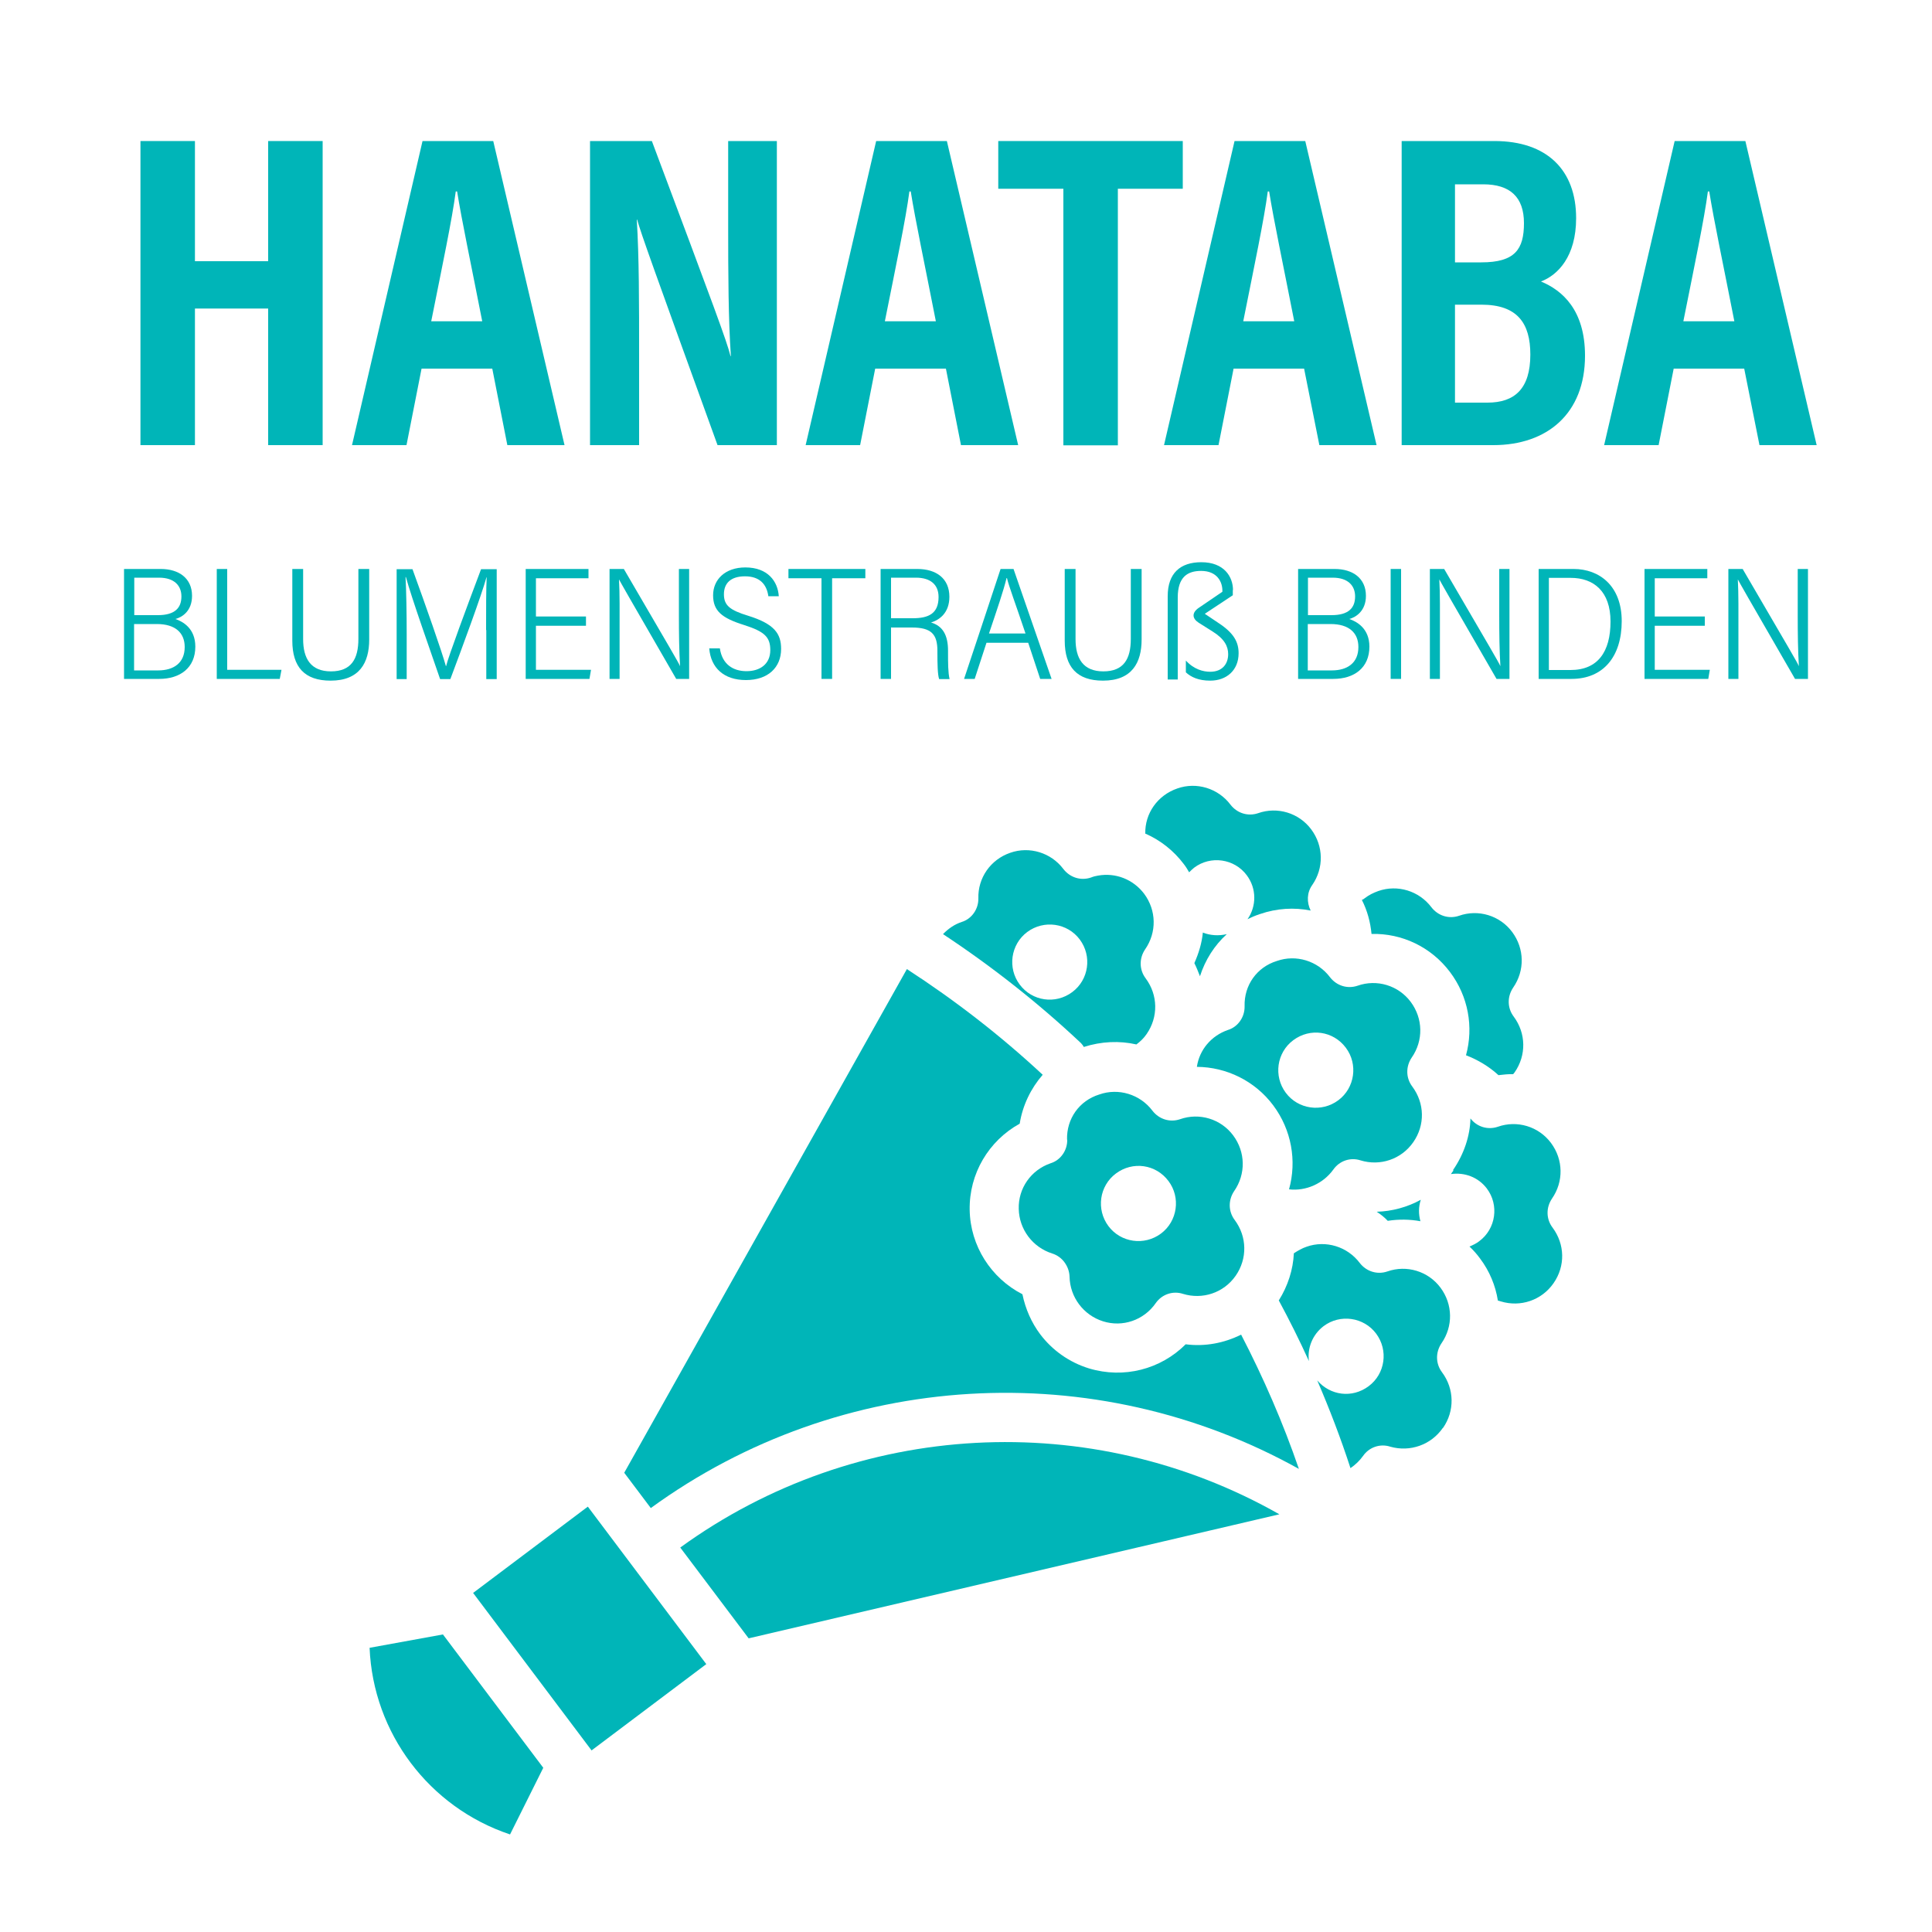 <?xml version="1.0" encoding="UTF-8"?><svg xmlns="http://www.w3.org/2000/svg" viewBox="0 0 100 100"><rect x="0" y="0" width="100" height="100" fill="#333333" stroke="none"/><defs><style>.cls-1{fill:#fff;}.cls-2{fill:#00b5b8;}</style></defs><g id="Ebene_3"><g><path class="cls-2" d="m6.53,32.12v3.39h-.69v-7.21h2.41c1.24,0,2.11.62,2.11,1.82,0,1.06-.66,1.52-1.21,1.68.77.23,1.11.83,1.11,1.84v.11c0,.68,0,1.31.1,1.74h-.69c-.1-.28-.12-1.02-.12-1.72v-.13c0-1.09-.39-1.54-1.67-1.54h-1.36Zm0-.58h1.41c1.03,0,1.7-.3,1.7-1.39,0-.81-.53-1.26-1.49-1.26h-1.63v2.65Z"/><path class="cls-2" d="m15.9,32.02h-3.28v2.89h3.6l-.1.6h-4.18v-7.21h4.11v.6h-3.44v2.51h3.28v.61Z"/><path class="cls-2" d="m18.12,28.3v7.21h-.68v-7.21h.68Z"/><path class="cls-2" d="m20.01,35.51v-7.21h.93c3.14,5.38,3.55,6.06,3.69,6.37h.01c-.06-1-.07-2.15-.07-3.32v-3.05h.67v7.21h-.84c-3.36-5.8-3.58-6.21-3.75-6.52h-.01c.05.94.04,2.13.04,3.43v3.09h-.66Z"/><path class="cls-2" d="m27.81,28.3v7.21h-.68v-7.21h.68Z"/><path class="cls-2" d="m34.82,35.51h-.55c-.03-.2-.06-.49-.07-1.11-.38.86-1.08,1.22-2.16,1.22-1.88,0-2.77-1.63-2.77-3.67s1.05-3.74,3.03-3.74c1.46,0,2.31.77,2.54,2.06h-.68c-.25-.9-.8-1.45-1.88-1.45-1.57,0-2.29,1.36-2.29,3.14,0,1.61.65,3.07,2.14,3.07,1.71,0,2.01-1.18,2.01-2.66v-.05h-2v-.62h2.67v3.83Z"/><path class="cls-2" d="m37.14,28.3v4.59c0,1.26.49,2.11,1.82,2.11s1.79-.81,1.79-2.12v-4.58h.71v4.62c0,1.52-.63,2.69-2.52,2.69-1.71,0-2.5-.9-2.5-2.62v-4.69h.7Z"/><path class="cls-2" d="m43.29,35.51v-7.21h.93c3.14,5.38,3.55,6.06,3.69,6.37h.01c-.06-1-.07-2.15-.07-3.32v-3.05h.67v7.21h-.84c-3.36-5.8-3.58-6.21-3.75-6.52h-.01c.05.94.04,2.13.04,3.43v3.09h-.66Z"/><path class="cls-2" d="m55.52,35.51h-.55c-.03-.2-.06-.49-.07-1.11-.38.86-1.08,1.22-2.16,1.22-1.88,0-2.77-1.63-2.77-3.67s1.05-3.74,3.03-3.74c1.46,0,2.31.77,2.54,2.06h-.68c-.25-.9-.8-1.45-1.88-1.45-1.57,0-2.29,1.36-2.29,3.14,0,1.61.65,3.07,2.14,3.07,1.71,0,2.01-1.18,2.01-2.66v-.05h-2v-.62h2.67v3.83Z"/><path class="cls-2" d="m57.48,33.51c.16,1.04.86,1.5,1.75,1.5s1.55-.47,1.55-1.38c0-.85-.37-1.21-1.71-1.64-1.45-.46-2.03-.92-2.03-1.95s.79-1.82,2.12-1.82c1.49,0,2.12.92,2.2,1.89h-.69c-.12-.81-.6-1.3-1.54-1.3s-1.37.45-1.37,1.17.38,1.04,1.58,1.4c1.75.54,2.16,1.2,2.16,2.18,0,1.21-.85,2.04-2.3,2.04s-2.3-.81-2.41-2.08h.69Z"/><path class="cls-2" d="m68.74,32.3c0-1.37.01-2.71.04-3.46h-.02c-.35,1.22-1.59,4.59-2.37,6.67h-.67c-.59-1.73-1.87-5.33-2.24-6.68h-.03c.05.83.08,2.46.08,3.69v2.98h-.66v-7.21h1.03c.83,2.29,1.92,5.39,2.19,6.35h.02c.14-.6,1.42-4.04,2.29-6.35h1.02v7.21h-.68v-3.21Z"/><path class="cls-2" d="m72,28.3v7.21h-.68v-7.21h.68Z"/><path class="cls-2" d="m75.18,28.91h-2.17v-.61h5.03v.61h-2.17v6.59h-.69v-6.59Z"/><path class="cls-2" d="m80.85,28.91h-2.17v-.61h5.03v.61h-2.17v6.59h-.69v-6.59Z"/><path class="cls-2" d="m88.67,32.02h-3.28v2.89h3.6l-.1.6h-4.18v-7.21h4.12v.6h-3.44v2.51h3.28v.61Z"/><path class="cls-2" d="m90.22,28.3h.68v6.61h3.56l-.11.6h-4.13v-7.21Z"/></g><g><path class="cls-2" d="m84.25,61.6c-1.52-5.38-4.9-5.98-6.52-5.93-.29-1.63-1.36-5.11-5.29-6.34-3.63-1.13-5.99.27-7.08,1.22-1.88-2.13-5.69-4.78-9.93-2.95-3.36,1.45-4.73,3.97-5.28,5.88-1.04-1.24-2.92-2.52-6.25-2.52-3.84,0-6.05,2.92-6.84,4.21-1.94-.46-7.81-1.48-10.39,2.36-3.25,4.83-1.21,9.08-.07,10.8-1.87,1.12-5.82,4.32-3.46,10.35,2.26,5.76,7.3,6.46,9.61,6.46.12,0,.23,0,.34,0,.07.53.18,1.04.36,1.53.79,2.23,3.44,5.98,12.28,5.98h0c3.9,0,8.6-.74,13.94-2.2,8.95-2.45,16.46-7.22,19.12-12.16,1.1-2.05,1.42-4.09.94-6.08,1.63-1.09,6.2-4.74,4.54-10.6Zm-6.89,15.92c-2.47,4.57-9.58,9.04-18.13,11.38-5.21,1.43-9.76,2.15-13.52,2.15-5.82,0-9.64-1.74-10.76-4.91-.21-.59-.32-1.22-.33-1.87v-.03s0-.06-.01-.08c0-.04-.02-.07-.03-.11l-.66-3.77c3.46,2.78,10.87,3.7,23.97.05,8.24-2.3,16.4-7.44,19.21-12.56l.89,4.25v.05s.02.01.02.02h0c.57,1.76.35,3.59-.65,5.45Zm1.96-6.99l-1.22-5.81c.19-1.95-.61-3.81-2.7-5.41-8.5-6.49-25.7-.15-36.01,4.91-4.78,2.35-8.08,7.14-7.91,11.25h-.04s.07.43.07.43c.03.34.09.68.18,1.01l1.18,6.64c-1.83.06-6.26-.36-8.25-5.46-2.43-6.22,3.23-8.65,3.47-8.74.24-.1.42-.31.48-.57.06-.26-.01-.52-.19-.72-.04-.04-3.91-4.41-.39-9.64,2.21-3.28,8.15-1.85,9.1-1.59.37.3,1.71,1.45,1.87,2.87.05.41.39.71.8.71.03,0,.06,0,.09,0,.44-.05.76-.45.71-.89-.19-1.66-1.35-2.95-2.07-3.61.67-1.06,2.46-3.35,5.41-3.35,5.09,0,5.86,3.4,5.89,3.54.08.41.46.69.88.64.42-.05.73-.41.71-.83,0-.19-.12-4.77,4.69-6.84,4.17-1.79,7.51,1.83,8.37,2.88-.12.67-.29,2.05.09,3.32.11.35.42.57.77.57.08,0,.16-.01.23-.04.42-.13.66-.58.53-1-.31-1.03-.12-2.25-.03-2.68.45-.5,2.4-2.36,5.92-1.26,3.99,1.24,4.26,5.54,4.27,5.72.01.24.13.47.33.61.2.14.45.19.68.13.16-.04,3.86-.97,5.46,4.71,1.25,4.42-1.77,7.31-3.39,8.49Z"/><path class="cls-2" d="m34,52.77c1.97,0,3.56-1.6,3.56-3.56s-1.6-3.56-3.56-3.56-3.56,1.6-3.56,3.56,1.6,3.56,3.56,3.56Zm0-5.52c1.08,0,1.96.88,1.96,1.96s-.88,1.96-1.96,1.96-1.96-.88-1.96-1.96.88-1.96,1.96-1.96Z"/><path class="cls-2" d="m27.56,87.23c-1.97,0-3.56,1.6-3.56,3.56s1.6,3.56,3.56,3.56,3.56-1.6,3.56-3.56-1.6-3.56-3.56-3.56Zm0,5.52c-1.08,0-1.96-.88-1.96-1.96s.88-1.96,1.96-1.96,1.96.88,1.96,1.96-.88,1.96-1.96,1.96Z"/><path class="cls-2" d="m18.85,65.9c-1.91,0-3.46,1.55-3.46,3.46s1.55,3.46,3.46,3.46,3.46-1.55,3.46-3.46-1.55-3.46-3.46-3.46Zm0,5.31c-1.02,0-1.85-.83-1.85-1.85s.83-1.85,1.85-1.85,1.85.83,1.85,1.85-.83,1.85-1.85,1.85Z"/></g><g><path class="cls-2" d="m13.86,15.23h-5.17v4.67h5.8l-.35,2.48H5.85V6.29h8.25v2.52h-5.41v3.92h5.17v2.5Z"/><path class="cls-2" d="m16.24,6.29h2.89v13.64h5.51l-.28,2.46h-8.11V6.29Z"/><path class="cls-2" d="m26.06,6.29h2.89v13.64h5.51l-.28,2.46h-8.11V6.29Z"/><path class="cls-2" d="m43.9,15.23h-5.17v4.67h5.8l-.35,2.48h-8.29V6.29h8.25v2.52h-5.41v3.92h5.17v2.5Z"/><path class="cls-2" d="m46.28,22.39V6.29h3.27c3.33,8.89,3.97,10.59,4.16,11.38h.02c-.14-1.93-.14-4.3-.14-6.94v-4.44h2.58v16.1h-3.14c-3.44-9.48-4.05-11.19-4.25-11.93h-.02c.12,1.98.12,4.35.12,7.24v4.69h-2.59Z"/><path class="cls-2" d="m61.84,6.29v16.1h-2.89V6.29h2.89Z"/></g></g><g id="Ebene_2"><rect class="cls-1" width="100" height="100"/><g><path class="cls-2" d="m6.41,29.45h1.91c.94,0,1.62.48,1.62,1.39,0,.77-.49,1.1-.86,1.2.38.13,1.03.48,1.03,1.43,0,1.09-.78,1.67-1.87,1.67h-1.82v-5.69Zm1.76,2.39c.89,0,1.22-.38,1.22-.97,0-.54-.35-.97-1.16-.97h-1.28v1.94h1.22Zm-1.22,2.86h1.24c.79,0,1.37-.38,1.37-1.21,0-.73-.48-1.19-1.44-1.19h-1.18v2.4Z"/><path class="cls-2" d="m11.22,29.45h.54v5.22h2.81l-.09.47h-3.26v-5.69Z"/><path class="cls-2" d="m15.69,29.45v3.63c0,1,.39,1.67,1.44,1.67s1.42-.64,1.42-1.68v-3.62h.56v3.65c0,1.2-.5,2.13-2,2.13-1.35,0-1.98-.71-1.98-2.07v-3.71h.55Z"/><path class="cls-2" d="m25.16,32.61c0-1.08,0-2.15.03-2.73h-.01c-.27.97-1.25,3.62-1.87,5.27h-.53c-.47-1.37-1.48-4.21-1.77-5.28h-.02c.04.66.06,1.94.06,2.92v2.36h-.52v-5.69h.82c.66,1.81,1.52,4.26,1.73,5.02h.01c.11-.48,1.12-3.19,1.81-5.02h.81v5.69h-.54v-2.54Z"/><path class="cls-2" d="m30.33,32.39h-2.59v2.28h2.85l-.08.47h-3.3v-5.69h3.25v.48h-2.72v1.98h2.59v.48Z"/><path class="cls-2" d="m31.55,35.14v-5.69h.74c2.48,4.25,2.8,4.79,2.91,5.03h0c-.05-.79-.06-1.7-.06-2.62v-2.41h.53v5.69h-.67c-2.65-4.58-2.83-4.91-2.96-5.15h0c.04.74.03,1.69.03,2.71v2.44h-.52Z"/><path class="cls-2" d="m37.26,33.56c.12.82.68,1.18,1.38,1.18s1.23-.37,1.23-1.09c0-.67-.29-.96-1.36-1.3-1.15-.36-1.6-.73-1.6-1.54s.62-1.44,1.67-1.44c1.17,0,1.68.73,1.73,1.49h-.54c-.09-.64-.47-1.03-1.21-1.03s-1.09.36-1.09.93.3.82,1.25,1.11c1.39.43,1.71.95,1.71,1.72,0,.95-.67,1.61-1.82,1.61s-1.82-.64-1.9-1.64h.54Z"/><path class="cls-2" d="m42.52,29.93h-1.71v-.48h3.98v.48h-1.72v5.21h-.55v-5.21Z"/><path class="cls-2" d="m46.12,32.46v2.68h-.54v-5.69h1.9c.98,0,1.66.49,1.66,1.44,0,.84-.52,1.2-.95,1.33.61.18.88.66.88,1.46v.09c0,.54,0,1.04.08,1.38h-.54c-.08-.22-.09-.8-.09-1.36v-.1c0-.86-.31-1.21-1.32-1.21h-1.07Zm0-.46h1.12c.81,0,1.34-.23,1.34-1.1,0-.64-.42-1-1.17-1h-1.29v2.09Z"/><path class="cls-2" d="m51.06,33.27l-.61,1.87h-.55c.52-1.54,1.31-3.95,1.89-5.69h.67l1.97,5.69h-.59l-.62-1.87h-2.17Zm2.02-.48c-.53-1.58-.86-2.44-.96-2.87h-.02c-.17.69-.47,1.56-.91,2.87h1.88Z"/><path class="cls-2" d="m55.67,29.45v3.63c0,1,.39,1.67,1.44,1.67s1.42-.64,1.42-1.68v-3.62h.56v3.65c0,1.2-.5,2.13-2,2.13-1.35,0-1.98-.71-1.98-2.07v-3.71h.55Z"/><path class="cls-2" d="m63.81,30.53v.28l-1.45.96h0s.73.49.73.49c.77.51,1.02.97,1.02,1.55,0,.88-.62,1.42-1.47,1.42-.6,0-.99-.18-1.26-.43v-.61c.42.46.9.58,1.26.58.64,0,.93-.42.93-.91,0-.4-.19-.79-.8-1.17l-.73-.46c-.34-.22-.36-.52.01-.77l1.22-.83c.02-.52-.28-1.08-1.1-1.08-.7,0-1.21.31-1.21,1.38v4.24h-.52v-4.31c0-1.19.65-1.76,1.74-1.76,1.17,0,1.64.74,1.64,1.45Z"/><path class="cls-2" d="m67.17,29.45h1.91c.94,0,1.62.48,1.62,1.39,0,.77-.5,1.1-.86,1.2.38.13,1.04.48,1.04,1.43,0,1.09-.78,1.67-1.87,1.67h-1.82v-5.69Zm1.75,2.39c.89,0,1.22-.38,1.22-.97,0-.54-.35-.97-1.16-.97h-1.28v1.94h1.22Zm-1.22,2.86h1.24c.79,0,1.37-.38,1.37-1.21,0-.73-.48-1.19-1.44-1.19h-1.18v2.4Z"/><path class="cls-2" d="m72.52,29.45v5.69h-.54v-5.69h.54Z"/><path class="cls-2" d="m74.01,35.14v-5.69h.74c2.48,4.25,2.8,4.79,2.91,5.03h0c-.05-.79-.06-1.7-.06-2.62v-2.41h.53v5.69h-.67c-2.65-4.58-2.83-4.91-2.96-5.15h0c.04.74.03,1.69.03,2.71v2.44h-.52Z"/><path class="cls-2" d="m79.63,29.45h1.82c1.33,0,2.49.87,2.49,2.7s-.95,2.99-2.6,2.99h-1.7v-5.69Zm.54,5.23h1.12c1.41,0,2.07-.94,2.07-2.51s-.88-2.26-2.06-2.26h-1.13v4.77Z"/><path class="cls-2" d="m88.24,32.39h-2.59v2.28h2.85l-.08.47h-3.3v-5.69h3.25v.48h-2.72v1.98h2.59v.48Z"/><path class="cls-2" d="m89.46,35.14v-5.69h.74c2.48,4.25,2.8,4.79,2.91,5.03h0c-.05-.79-.06-1.7-.06-2.62v-2.41h.53v5.69h-.67c-2.65-4.58-2.83-4.91-2.96-5.15h0c.04.74.03,1.69.03,2.71v2.44h-.52Z"/></g><g><path class="cls-2" d="m7.27,7.3h2.82v6.22h3.79v-6.22h2.82v15.74h-2.82v-7.07h-3.79v7.07h-2.82V7.3Z"/><path class="cls-2" d="m21.82,19.08l-.78,3.96h-2.82l3.65-15.74h3.66l3.69,15.74h-2.96l-.78-3.96h-3.64Zm3.14-2.45c-.59-3.01-1.06-5.22-1.3-6.72h-.07c-.19,1.45-.69,3.81-1.27,6.72h2.64Z"/><path class="cls-2" d="m30.54,23.04V7.3h3.2c3.26,8.7,3.88,10.36,4.07,11.13h.02c-.13-1.89-.14-4.21-.14-6.79v-4.34h2.52v15.74h-3.07c-3.36-9.28-3.96-10.95-4.16-11.67h-.02c.12,1.94.12,4.26.12,7.08v4.59h-2.54Z"/><path class="cls-2" d="m45.3,19.08l-.78,3.96h-2.82l3.65-15.74h3.66l3.69,15.74h-2.96l-.78-3.96h-3.64Zm3.14-2.45c-.59-3.01-1.06-5.22-1.3-6.72h-.07c-.19,1.45-.69,3.81-1.27,6.72h2.64Z"/><path class="cls-2" d="m55.03,9.77h-3.36v-2.47h9.55v2.47h-3.36v13.28h-2.82v-13.28Z"/><path class="cls-2" d="m63.85,19.08l-.78,3.96h-2.82l3.65-15.74h3.66l3.69,15.74h-2.96l-.79-3.96h-3.64Zm3.14-2.45c-.59-3.01-1.06-5.22-1.3-6.72h-.07c-.19,1.45-.69,3.81-1.27,6.72h2.64Z"/><path class="cls-2" d="m72.55,7.3h4.8c2.73,0,4.23,1.51,4.23,3.99,0,1.99-.95,2.95-1.82,3.28,1.11.46,2.28,1.48,2.28,3.84,0,2.99-1.95,4.63-4.75,4.63h-4.74V7.3Zm4.12,6.28c1.75,0,2.21-.68,2.21-2.03s-.72-2.01-2.11-2.01h-1.46v4.04h1.36Zm-1.36,7.26h1.68c1.41,0,2.22-.72,2.22-2.49,0-1.62-.67-2.58-2.53-2.58h-1.37v5.07Z"/><path class="cls-2" d="m86.63,19.08l-.78,3.96h-2.82l3.65-15.74h3.66l3.69,15.74h-2.96l-.79-3.96h-3.64Zm3.14-2.45c-.59-3.01-1.06-5.22-1.3-6.72h-.07c-.19,1.45-.69,3.81-1.27,6.72h2.64Z"/></g><g id="solid"><g><path class="cls-2" d="m59.29,43.15c.77.34,1.45.87,1.98,1.57.11.14.2.29.28.43.08-.08.17-.17.26-.24.85-.64,2.08-.47,2.72.39.52.69.51,1.61.04,2.28.22-.11.43-.2.65-.27.87-.3,1.77-.35,2.62-.18-.21-.42-.2-.93.08-1.32.61-.88.59-2.02-.05-2.88s-1.76-1.19-2.75-.84c-.53.18-1.09,0-1.43-.44h0c-.64-.85-1.76-1.19-2.75-.84-1.02.35-1.69,1.29-1.66,2.35Z"/><path class="cls-2" d="m55.24,58.99c.01.55-.34,1.06-.86,1.22-1.02.35-1.68,1.3-1.65,2.36.02,1.06.72,1.99,1.73,2.31.26.08.49.25.64.46.16.22.25.47.26.74.02,1.06.72,1.99,1.73,2.31s2.11-.05,2.73-.94c.32-.46.89-.65,1.41-.48,1.01.31,2.11-.05,2.73-.94h0c.61-.88.59-2.02-.05-2.88h0c-.34-.45-.34-1.04-.03-1.5.61-.88.59-2.02-.05-2.88s-1.76-1.19-2.75-.84c-.53.18-1.09,0-1.43-.44h0c-.64-.85-1.76-1.19-2.75-.84-1.04.32-1.7,1.26-1.67,2.34Zm5.24,2.14c.64.85.47,2.08-.39,2.72s-2.08.47-2.72-.39-.47-2.08.39-2.72c.87-.65,2.07-.48,2.72.39Z"/><path class="cls-2" d="m75.23,60.59c-.04.05-.08.1-.13.18.69-.1,1.41.15,1.86.75.64.85.47,2.08-.39,2.72-.15.12-.32.2-.51.28.2.19.38.39.54.61.5.66.81,1.42.93,2.19.04,0,.1.03.15.04,1.01.31,2.11-.05,2.73-.94s.59-2.02-.05-2.88h0c-.34-.45-.34-1.04-.03-1.5.61-.88.59-2.02-.05-2.88s-1.76-1.19-2.75-.84c-.53.18-1.09,0-1.42-.43-.02.9-.33,1.84-.9,2.67Z"/><path class="cls-2" d="m62.26,48.26c-.05.54-.21,1.07-.44,1.59.11.22.2.45.29.68.27-.84.74-1.59,1.39-2.18-.42.1-.86.07-1.24-.08Z"/><path class="cls-2" d="m75.05,50.31c.95,1.26,1.23,2.85.83,4.31.62.24,1.19.58,1.68,1.03.26-.03.51-.06.76-.05.03-.04.06-.08.08-.1.61-.88.59-2.02-.05-2.88h0c-.34-.45-.34-1.04-.03-1.5.61-.88.59-2.02-.05-2.88s-1.76-1.19-2.75-.84c-.53.18-1.09,0-1.43-.44h0c-.64-.85-1.76-1.19-2.75-.84-.25.09-.48.2-.7.37-.05.04-.09.07-.15.09.28.55.44,1.14.5,1.76,1.57-.04,3.08.67,4.06,1.97Z"/><path class="cls-2" d="m71.26,62.72c.21.14.39.28.57.47.57-.09,1.14-.08,1.69.02-.1-.37-.1-.74.02-1.11-.69.38-1.49.6-2.29.62Z"/><path class="cls-2" d="m64.42,52.09c.01.55-.34,1.06-.86,1.22-.87.3-1.48,1.03-1.61,1.91,1.52.01,3,.72,3.95,1.99s1.23,2.88.82,4.35c.87.1,1.76-.29,2.29-1.02.32-.46.89-.65,1.41-.48,1.01.31,2.11-.05,2.73-.94s.59-2.02-.05-2.88h0c-.34-.45-.34-1.04-.03-1.5.61-.88.59-2.02-.05-2.88s-1.76-1.19-2.75-.84c-.53.18-1.09,0-1.43-.44h0c-.64-.85-1.76-1.19-2.75-.84-1.04.32-1.7,1.26-1.67,2.34Zm5.24,2.14c.64.85.47,2.08-.39,2.72s-2.08.47-2.72-.39-.47-2.08.39-2.72c.87-.65,2.07-.48,2.72.39Z"/><path class="cls-2" d="m22.92,84.6l-3.79.69c.18,4.41,3.08,8.26,7.27,9.66l1.72-3.45-5.2-6.91Z"/><path class="cls-2" d="m35.21,80.1l3.54,4.7,27.47-6.42c-9.73-5.53-21.89-4.9-31.01,1.72Z"/><rect class="cls-2" x="26.81" y="79.19" width="7.43" height="10.2" transform="translate(-44.54 35.28) rotate(-36.95)"/><path class="cls-2" d="m74.69,73.91c.61-.88.59-2.02-.05-2.88h0c-.34-.45-.34-1.04-.03-1.5.61-.88.59-2.02-.05-2.88s-1.76-1.19-2.75-.84c-.53.18-1.09,0-1.43-.44h0c-.64-.85-1.76-1.19-2.75-.84-.24.08-.46.21-.66.34-.04.85-.31,1.69-.78,2.44.55,1.02,1.08,2.08,1.56,3.14-.09-.67.18-1.37.76-1.81.85-.64,2.08-.47,2.72.39s.47,2.08-.39,2.72-1.99.48-2.66-.3c.64,1.49,1.22,3,1.72,4.54.25-.17.47-.38.65-.63.32-.46.89-.65,1.41-.48,1.02.29,2.11-.09,2.72-.97Z"/><path class="cls-2" d="m56.1,54.19c.9-.29,1.85-.33,2.72-.13.2-.15.38-.32.53-.54.61-.88.59-2.02-.05-2.88h0c-.34-.45-.34-1.04-.03-1.5.61-.88.59-2.02-.05-2.88-.57-.75-1.48-1.1-2.38-.94h0c-.13.02-.25.05-.37.1-.53.18-1.09,0-1.43-.44h0c-.64-.85-1.76-1.19-2.75-.84-1.02.35-1.68,1.3-1.65,2.36.01.55-.34,1.06-.86,1.22-.37.12-.7.35-.97.63,2.53,1.67,4.94,3.57,7.14,5.64.04.05.11.12.14.19Zm-3.32-3.23c-.64-.85-.47-2.08.39-2.72s2.08-.47,2.72.39.47,2.08-.39,2.72c-.87.65-2.08.47-2.72-.39Z"/><path class="cls-2" d="m33.68,78.06c9.85-7.17,22.97-7.92,33.55-2.03-.82-2.39-1.83-4.71-2.99-6.95-.88.44-1.88.63-2.87.5-1.3,1.3-3.2,1.79-5,1.25-1.04-.32-1.91-.95-2.53-1.77-.45-.6-.76-1.3-.92-2.07-1.62-.83-2.7-2.5-2.73-4.37-.03-1.87.98-3.57,2.59-4.46.15-.95.58-1.83,1.19-2.53-2.17-2.02-4.53-3.85-7.03-5.47l-14.63,26.07,1.37,1.82Z"/></g></g></g></svg>